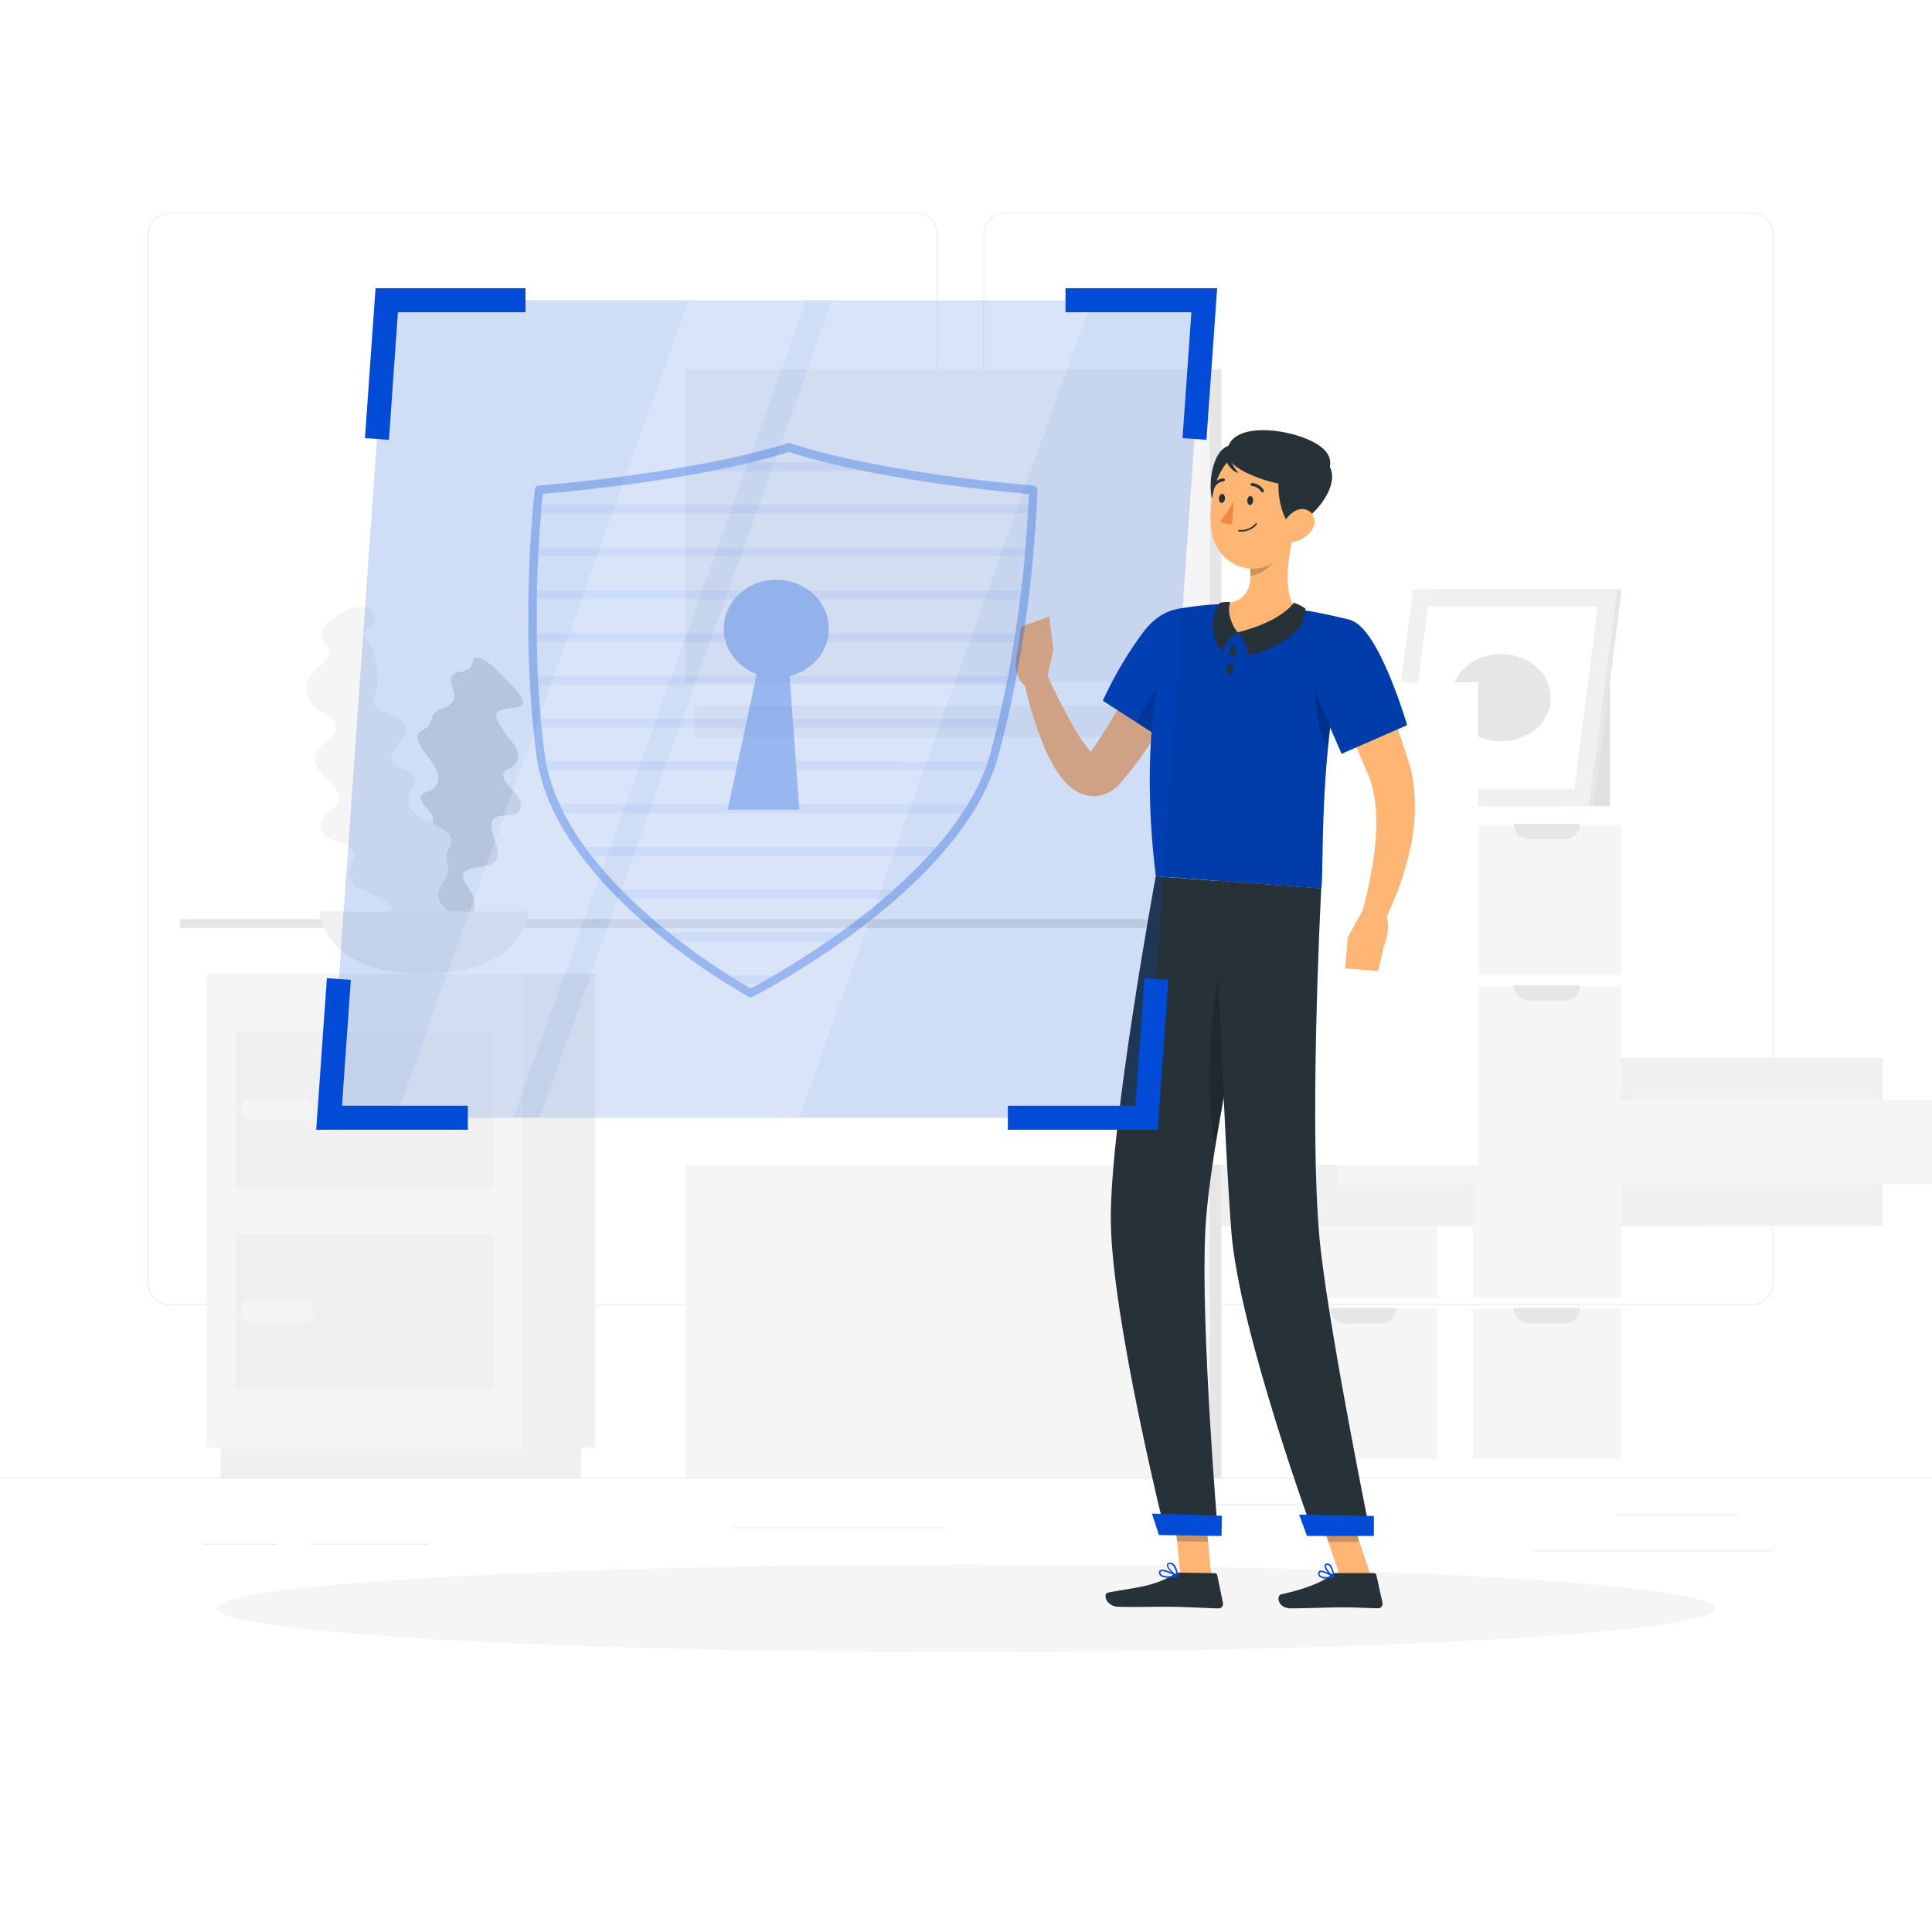 <svg class="animated" id="freepik_stories-security-on" xmlns="http://www.w3.org/2000/svg" viewBox="0 0 500 500" version="1.1"><style>@keyframes wind{0%{transform:rotate(0deg)}25%{transform:rotate(1deg)}75%{transform:rotate(-1deg)}}@keyframes floating{0%,to{opacity:1;transform:translateY(0)}50%{transform:translateY(-10px)}}svg#freepik_stories-security-on:not(.animated) .animable{opacity:0}</style><g id="freepik--background-complete--inject-106" class="animable" style="transform-origin:250px 228.23px"><path style="fill:#ebebeb;transform-origin:250px 382.525px" id="el5iy3d0rlnz9" class="animable" d="M0 382.4h500v.25H0z"/><path d="M237 337.8H43.91a5.71 5.71 0 0 1-5.7-5.71V60.66a5.71 5.71 0 0 1 5.7-5.66H237a5.71 5.71 0 0 1 5.71 5.71v271.38a5.71 5.71 0 0 1-5.71 5.71ZM43.91 55.2a5.46 5.46 0 0 0-5.45 5.46v271.43a5.46 5.46 0 0 0 5.45 5.46H237a5.47 5.47 0 0 0 5.46-5.46V60.66A5.47 5.47 0 0 0 237 55.2Z" style="fill:#ebebeb;transform-origin:140.46px 196.4px" id="elyy9fo93n88j" class="animable"/><path d="M453.31 337.8h-193.1a5.72 5.72 0 0 1-5.71-5.71V60.66a5.72 5.72 0 0 1 5.71-5.66h193.1a5.71 5.71 0 0 1 5.69 5.66v271.43a5.71 5.71 0 0 1-5.69 5.71ZM260.21 55.2a5.47 5.47 0 0 0-5.46 5.46v271.43a5.47 5.47 0 0 0 5.46 5.46h193.1a5.47 5.47 0 0 0 5.46-5.46V60.66a5.47 5.47 0 0 0-5.46-5.46Z" style="fill:#ebebeb;transform-origin:356.75px 196.4px" id="elogpwv1o26z8" class="animable"/><path style="fill:#ebebeb;transform-origin:434.115px 392.045px" id="elj2zkr6atvdp" class="animable" d="M418.33 391.92h31.57v.25h-31.57z"/><path style="fill:#ebebeb;transform-origin:318.635px 389.335px" id="elugfdguxhm2p" class="animable" d="M301.93 389.21h33.41v.25h-33.41z"/><path style="fill:#ebebeb;transform-origin:427.805px 401.335px" id="el8lz9ze3wwq7" class="animable" d="M396.59 401.21h62.43v.25h-62.43z"/><path style="fill:#ebebeb;transform-origin:62.075px 399.655px" id="elzb34lvpu9me" class="animable" d="M52.46 399.53h19.23v.25H52.46z"/><path style="fill:#ebebeb;transform-origin:95.745px 399.655px" id="elhey6z8i46fl" class="animable" d="M80.6 399.53h30.29v.25H80.6z"/><path style="fill:#ebebeb;transform-origin:216.86px 395.435px" id="el1xgv1ylje1d" class="animable" d="M189.58 395.31h54.56v.25h-54.56z"/><path style="fill:#f0f0f0;transform-origin:352.86px 295.52px;transform:rotate(90deg)" class="animable" d="M265.98 273.74h173.76v43.56H265.98z" id="eltm3j2os8jzm"/><path style="fill:#f5f5f5;transform-origin:352.86px 232.88px;transform:rotate(90deg)" class="animable" d="M333.7 213.49h38.32v38.78H333.7z" id="elc4hxy67aeo4"/><path d="M361.45 213.21h-17.17a4 4 0 0 0 4 4h9.22a4 4 0 0 0 3.95-4Z" style="fill:#e6e6e6;transform-origin:352.865px 215.21px" id="el4rc9kzelo3m" class="animable"/><path style="fill:#f5f5f5;transform-origin:352.86px 274.64px;transform:rotate(90deg)" class="animable" d="M333.7 255.25h38.32v38.78H333.7z" id="el3avy98rz5kv"/><path style="fill:#f5f5f5;transform-origin:352.86px 316.4px;transform:rotate(90deg)" class="animable" d="M333.7 297.01h38.32v38.78H333.7z" id="elynr1mgubfyg"/><path style="fill:#f5f5f5;transform-origin:352.86px 358.17px;transform:rotate(90deg)" class="animable" d="M333.7 338.78h38.32v38.78H333.7z" id="el02rump5lhv0g"/><path d="M361.45 255h-17.17a4 4 0 0 0 4 4h9.22a4 4 0 0 0 3.95-4Z" style="fill:#e6e6e6;transform-origin:352.865px 257px" id="elu3tg9ubsfgg" class="animable"/><path d="M361.45 296.73h-17.17a4 4 0 0 0 4 4h9.22a4 4 0 0 0 3.95-4Z" style="fill:#e6e6e6;transform-origin:352.865px 298.73px" id="elrfd4obyslxs" class="animable"/><path d="M361.45 338.49h-17.17a4 4 0 0 0 4 4h9.22a4 4 0 0 0 3.95-4Z" style="fill:#e6e6e6;transform-origin:352.865px 340.49px" id="ele36lgahzycw" class="animable"/><path style="fill:#f5f5f5;transform-origin:385.52px 295.52px;transform:rotate(90deg)" class="animable" d="M298.64 284.64H472.4v21.76H298.64z" id="el1jrduaiwxxx"/><path style="fill:#f0f0f0;transform-origin:400.36px 295.52px;transform:rotate(90deg)" class="animable" d="M313.48 273.74h173.76v43.56H313.48z" id="eljx8z7862vsc"/><path style="fill:#f5f5f5;transform-origin:400.35px 232.88px;transform:rotate(90deg)" class="animable" d="M381.19 213.49h38.32v38.78h-38.32z" id="el2icgzafz6n3"/><path d="M408.94 213.21h-17.17a4 4 0 0 0 4 4H405a4 4 0 0 0 3.94-4Z" style="fill:#e6e6e6;transform-origin:400.355px 215.21px" id="eltq1rds07pxf" class="animable"/><path style="fill:#f5f5f5;transform-origin:400.35px 274.64px;transform:rotate(90deg)" class="animable" d="M381.19 255.25h38.32v38.78h-38.32z" id="el1uscdxucen5"/><path style="fill:#f5f5f5;transform-origin:400.35px 316.4px;transform:rotate(90deg)" class="animable" d="M381.19 297.01h38.32v38.78h-38.32z" id="elaf39sowwio"/><path style="fill:#f5f5f5;transform-origin:400.35px 358.17px;transform:rotate(90deg)" class="animable" d="M381.19 338.78h38.32v38.78h-38.32z" id="elr5p71b559vi"/><path d="M408.94 255h-17.17a4 4 0 0 0 4 4H405a4 4 0 0 0 3.94-4Z" style="fill:#e6e6e6;transform-origin:400.355px 257px" id="eliwie4rs883" class="animable"/><path d="M408.94 296.73h-17.17a4 4 0 0 0 4 4H405a4 4 0 0 0 3.94-4Z" style="fill:#e6e6e6;transform-origin:400.355px 298.73px" id="eluyy49ss6r8" class="animable"/><path d="M408.94 338.49h-17.17a4 4 0 0 0 4 4H405a4 4 0 0 0 3.94-4Z" style="fill:#e6e6e6;transform-origin:400.355px 340.49px" id="el5u2qd3lv0hg" class="animable"/><path style="fill:#f5f5f5;transform-origin:433.01px 295.52px;transform:rotate(90deg)" class="animable" d="M346.13 284.64h173.76v21.76H346.13z" id="el429ldu8el0p"/><path style="fill:#e0e0e0;transform-origin:410.3px 191.29px" id="el89uezagjzum" class="animable" d="M403.94 173.94h12.72v34.7h-12.72z"/><path style="fill:#e6e6e6;transform-origin:391.87px 180.565px" id="elto9uptz2f6f" class="animable" d="M364 208.64h48.52l7.22-56.15h-48.52L364 208.64z"/><path style="fill:#f0f0f0;transform-origin:388.485px 180.565px" id="elq1s18odf5w" class="animable" d="M358.46 208.64h52.82l7.23-56.15h-52.83l-7.22 56.15z"/><path style="fill:#fff;transform-origin:388.48px 180.565px" id="el4qhyhcpd81c" class="animable" d="m407.43 204.22 6.08-47.31h-43.97l-6.09 47.31h43.98z"/><ellipse cx="388.48" cy="180.56" rx="12.85" ry="11.3" style="fill:#e6e6e6;transform-origin:388.48px 180.56px;transform:rotate(-43.16deg)" class="animable" id="eljil9t7l01p"/><path style="fill:#e6e6e6;transform-origin:248.25px 239.005px;transform:rotate(180deg)" class="animable" d="M180.4 95.61h135.7V382.4H180.4z" id="eltkjccxc49re"/><path style="fill:#f5f5f5;transform-origin:245.24px 239.005px;transform:rotate(180deg)" class="animable" d="M177.39 95.61h135.7V382.4h-135.7z" id="eltwg56ngumc"/><path style="fill:#fff;transform-origin:245.235px 239.005px;transform:rotate(90deg)" class="animable" d="M107.92 176.57h274.63v124.87H107.92z" id="el8g7kpvx6o4s"/><path style="fill:#e6e6e6;transform-origin:183.935px 239px;transform:rotate(90deg)" class="animable" d="M46.62 237.86h274.63v2.28H46.62z" id="elhs6h34jvkaf"/><path style="fill:#f5f5f5;transform-origin:245.23px 186.68px;transform:rotate(180deg)" class="animable" d="M179.62 182.6h131.22v8.16H179.62z" id="el1qk4azjb5h8"/><path style="fill:#f0f0f0;transform-origin:144.565px 313.315px;transform:rotate(180deg)" class="animable" d="M135.11 252h18.91v122.63h-18.91z" id="elgpqddfxtki"/><path style="fill:#f0f0f0;transform-origin:103.755px 378.515px;transform:rotate(180deg)" class="animable" d="M57.12 374.63h93.27v7.77H57.12z" id="eletg05zw3kzi"/><path style="fill:#f5f5f5;transform-origin:94.3px 313.315px" id="el6v92nhecmhp" class="animable" d="M53.49 252h81.62v122.63H53.49z"/><path style="fill:#f0f0f0;transform-origin:94.295px 287.2px" id="el9czdzyh37a" class="animable" d="M60.92 267.09h66.75v40.22H60.92z"/><path style="fill:#f0f0f0;transform-origin:94.295px 339.43px" id="elc7smaf1zoum" class="animable" d="M60.92 319.32h66.75v40.22H60.92z"/><rect x="62.36" y="284.44" width="18.68" height="5.52" rx="2.26" style="fill:#f5f5f5;transform-origin:71.7px 287.2px;transform:rotate(90deg)" class="animable" id="elh8l67ue9cc5"/><rect x="62.36" y="336.67" width="18.68" height="5.52" rx="2.26" style="fill:#f5f5f5;transform-origin:71.7px 339.43px;transform:rotate(90deg)" class="animable" id="el7qlenfq6ird"/><path d="M134.73 182.73c-2.11 1.06-7.86-.08-5.95 3.81a33 33 0 0 0 3.93 5.7c2.14 2.64 1.74 5.51-.79 6.55a3.12 3.12 0 0 0-1.4 1c-1.16 1.67 1.59 3.91 2.94 5.58s1.89 3.31.9 4.56-3.4.86-5.22 1.28c-4.39 1 .12 7-.34 10.15-.32 2.12-2.05 2.72-4.39 3-1.91.24-4.46.41-4.57 2.37-.09 1.7 2.12 3.62 2.7 5.4a5.57 5.57 0 0 1-.43 4.7 5.13 5.13 0 0 1-3.44 2.25c-2.17.46-5.45 0-5.61 2.43-.07 1.09.69 2.06.16 3.07a3.49 3.49 0 0 1-2.54 1.5 18.64 18.64 0 0 1-6.26-.11c-2.55-.47-6.31-2.72-4.93-4.88a2.94 2.94 0 0 1 2-1.13c.61-.13 2.39.06 2.62-.35s-.38-2-.41-2.58a12.24 12.24 0 0 1 .74-4.68 14.33 14.33 0 0 1 3.29-5.21c.61-.61 1.57-1.06 1.69-1.95a4.3 4.3 0 0 0-1-2.74c-1-1.38-2.49-2.69-3-4.16-.86-2.3 1.22-3 3.14-3.56 1.75-.47 4-1.08 3.45-3.2-.43-1.53-2.35-2.78-2.93-4.27-.78-2 1.11-2.07 2.46-2.79 1.76-.93 2.2-2.58 1.57-4.68-1-3.45-7.39-8.33-4.15-10.58.83-.57 1.59-.76 2.09-1.62s.6-2.06 1.29-2.89c1.09-1.32 3.35-1.54 4.53-2.77 2.42-2.51-2.81-7 2-8a5.67 5.67 0 0 0 2.79-1.15c.44-.41.79-2.38 1.28-2.52 2.19-.61 6.14 3.64 7.38 4.95 1.36 1.55 6.95 6.25 4.41 7.52Z" style="fill:#e0e0e0;transform-origin:117.289px 208.247px" id="eli1cuqstg6d" class="animable"/><path d="M97.18 241.32c1.3-2.41 7-4.81 3.21-7.6a31.62 31.62 0 0 0-6.52-3.4c-3.3-1.38-4.47-4.56-2.8-7.19a4 4 0 0 0 .71-1.87c.14-2.43-3.49-3-5.57-3.88s-3.45-2.22-3.23-4.12c.23-2.09 2.53-3 3.91-4.55 3.34-3.75-3.88-7.14-5.13-10.61-.85-2.37.35-4 2.26-5.81 1.55-1.44 3.71-3.2 2.75-5.27-.82-1.8-3.8-2.39-5.26-3.86a7.06 7.06 0 0 1-2.14-5.07 6.53 6.53 0 0 1 1.83-4.44c1.67-1.82 4.82-3.37 3.65-6-.53-1.16-1.72-1.68-1.79-3a4.45 4.45 0 0 1 1.45-3.12 18.72 18.72 0 0 1 5.58-3.77c2.5-1.1 7-1.14 7 1.93a3.76 3.76 0 0 1-1.14 2.39c-.47.51-2.14 1.41-2.12 2s1.41 1.81 1.74 2.39a15.78 15.78 0 0 1 1.85 5.25 19.7 19.7 0 0 1-.11 7.38c-.21 1-.82 2.06-.45 3.05a4.68 4.68 0 0 0 2.4 2.15c1.59.8 3.63 1.2 4.9 2.37 2 1.83.55 3.87-.87 5.6-1.29 1.57-3 3.62-1.33 5.42 1.2 1.3 3.56 1.38 4.87 2.55 1.75 1.57.13 2.82-.68 4.39-1 2-.56 4 1.12 5.76 2.78 2.89 11 4 9.32 8.26-.42 1.1-1 1.77-1 2.95s.57 2.49.41 3.77c-.26 2-2.13 3.66-2.52 5.65-.79 4.07 6.21 5.39 2.57 9.44a6.92 6.92 0 0 0-1.84 2.92c-.17.68.57 2.92.21 3.37-1.6 2-7.36.09-9.15-.49-2.2-.73-9.64-2.07-8.09-4.94Z" style="fill:#f5f5f5;transform-origin:98.238px 202.359px" id="elcmhebfepuwd" class="animable"/><path d="M82.62 235.89S83.31 252 109.68 252s27.07-16.11 27.07-16.11Z" style="fill:#f0f0f0;transform-origin:109.685px 243.945px" id="elqyeaxqjqn5" class="animable"/></g><g id="freepik--Shadow--inject-106" class="animable" style="transform-origin:250px 416.24px"><ellipse id="freepik--path--inject-106" cx="250" cy="416.24" rx="193.89" ry="11.32" style="fill:#f5f5f5;transform-origin:250px 416.24px" class="animable"/></g><g id="freepik--Character--inject-106" class="animable animator-active" style="transform-origin:314.53px 263.794px;animation:1.5s Infinite linear wind;animation-delay:0s"><path style="fill:#ffb573;transform-origin:308.605px 398.64px" id="el4uw3sqetaig" class="animable" d="m313.54 408.01-8.02-.12-1.85-18.62 8.03.12 1.84 18.62z"/><path style="fill:#ffb573;transform-origin:347.695px 398.745px" id="elytw44s8as7h" class="animable" d="M354.83 408.04h-8.02l-6.25-18.59h8.02l6.25 18.59z"/><path d="M345.74 407.11h9.78a.71.71 0 0 1 .69.55l1.58 7.14a1.16 1.16 0 0 1-1.17 1.42c-3.15-.05-5.45-.24-9.41-.24-2.44 0-9.8.26-13.17.26s-3.81-3.33-2.43-3.64c6.18-1.35 10.84-3.21 12.82-5a2 2 0 0 1 1.31-.49Z" style="fill:#263238;transform-origin:344.348px 411.675px" id="el2eg0pn9fk8i" class="animable"/><path d="m305.59 407 8.76.14a.7.7 0 0 1 .68.55l1.47 7.16a1.16 1.16 0 0 1-1.17 1.41c-3.17-.1-7.73-.36-11.71-.42-4.64-.07-8.66.12-14.11 0-3.29-.05-4.15-3.39-2.77-3.67 6.3-1.28 11.43-1.35 16.91-4.61a3.74 3.74 0 0 1 1.94-.56Z" style="fill:#263238;transform-origin:301.318px 411.63px" id="elux1j0hri0q" class="animable"/><path d="M310.52 168.83a180.15 180.15 0 0 1-8.47 16.48c-1.55 2.67-3.17 5.32-4.93 7.92a87.35 87.35 0 0 1-5.68 7.69l-.79.94-.4.47c-.14.16-.23.28-.51.57a9.67 9.67 0 0 1-4.26 2.78 8 8 0 0 1-3.15.33 8.4 8.4 0 0 1-2.71-.7 11.54 11.54 0 0 1-3.33-2.29 21.32 21.32 0 0 1-3.5-4.6 46.9 46.9 0 0 1-2.27-4.46A88.79 88.79 0 0 1 265 176l5.76-1.79c1.23 2.62 2.5 5.33 3.83 7.91s2.69 5.16 4.16 7.53A37.71 37.71 0 0 0 281 193a13.29 13.29 0 0 0 2.2 2.36c.3.23.53.28.41.18a1.51 1.51 0 0 0-.54-.17 2.47 2.47 0 0 0-.93.07c-.6.19-.69.33-.62.2l1.11-1.53a141.54 141.54 0 0 0 8.86-14.69c2.75-5.11 5.43-10.45 7.94-15.62Z" style="fill:#ffb573;transform-origin:287.76px 184.923px" id="elz471nw9nni" class="animable"/><path d="M313.86 163.8c2.16 7.36-13.07 27.43-13.07 27.43l-15.37-9.88a97.81 97.81 0 0 1 10.65-18c6.29-8.07 15.41-7.63 17.79.45Z" style="fill:#014bd6;transform-origin:299.745px 174.372px" id="ele9wzcqf997n" class="animable"/><path d="M313.86 163.8c2.16 7.36-13.07 27.43-13.07 27.43l-15.37-9.88a97.81 97.81 0 0 1 10.65-18c6.29-8.07 15.41-7.63 17.79.45Z" style="opacity:.2;transform-origin:299.745px 174.372px" class="animable" id="el3yvgjjipgso"/><path d="M304.49 172.44c-3.16 1.35-7.81 9-10.23 14.6l6.52 4.19a122.8 122.8 0 0 0 9.8-15.36c-2.06-2.26-4.42-4.14-6.09-3.43Z" style="opacity:.2;transform-origin:302.42px 181.759px" class="animable" id="elo4q8eqty5gn"/><path d="m270.62 177.09 2-9.05-9.13-.07s-2.44 6.8 2.47 10Z" style="fill:#ffb573;transform-origin:267.752px 172.97px" id="el8jz432jrwxb" class="animable"/><path style="fill:#ffb573;transform-origin:268.025px 163.8px" id="elhfu7bas4eb" class="animable" d="m271.55 159.56-7.32 2.63-.77 5.78 9.13.07-1.04-8.48z"/><path style="opacity:.2;transform-origin:308.165px 394.135px" class="animable" d="m303.68 389.27.95 9.6 8.02.13-.94-9.6-8.03-.13z" id="elbx87twrtayv"/><path style="opacity:.2;transform-origin:346.185px 394.25px" class="animable" d="M348.58 389.46h-8.02l3.22 9.58h8.03l-3.23-9.58z" id="eln03fyjwm4o"/><path d="M349.64 160.54c-8.65 30.49-6.9 62.85-7.68 69.4-6.28-.45-29.93-2.22-42.82-3.18-5.62-45.69 5.62-69.16 5.62-69.16s2.76-.53 6.5-.92c1.17-.12 2.44-.22 3.76-.29.73 0 1.47-.07 2.22-.08a160.25 160.25 0 0 1 18.2 1.35c1.14.14 2.3.32 3.43.5s2.06.37 3 .56c4.4.87 7.77 1.82 7.77 1.82Z" style="fill:#014bd6;transform-origin:323.603px 193.125px" id="el6x8g9o0m4qo" class="animable"/><path d="M349.64 160.54c-8.65 30.49-6.9 62.85-7.68 69.4-6.28-.45-29.93-2.22-42.82-3.18-5.62-45.69 5.62-69.16 5.62-69.16s2.76-.53 6.5-.92c1.17-.12 2.44-.22 3.76-.29.73 0 1.47-.07 2.22-.08a160.25 160.25 0 0 1 18.2 1.35c1.14.14 2.3.32 3.43.5s2.06.37 3 .56c4.4.87 7.77 1.82 7.77 1.82Z" style="opacity:.2;transform-origin:323.603px 193.125px" class="animable" id="ellusfhaqc2aq"/><path d="M340.5 173.62c-.77 2.95.11 16.41 3.19 19.73.42-4.31 1-8.81 1.72-13.41Z" style="opacity:.2;transform-origin:342.824px 183.485px" class="animable" id="elc6o4m47ize7"/><path d="M335.16 137c-1.58 5.77-3.53 16.42.28 20.63-3.42 2.93-7.85 6.27-14.82 6s-5.41-5-3.38-7.35c6.64-1.08 6.84-5.94 6-10.57Z" style="fill:#ffb573;transform-origin:325.48px 150.323px" id="el75tp2ht2he6" class="animable"/><path d="M334.8 156s-2.88 4.75-14.46 7.64c1.92 1.78 2.85 6 2.85 6s15.11-3.64 14.65-12.14a10.16 10.16 0 0 0-3.04-1.5Z" style="fill:#263238;transform-origin:329.095px 162.82px" id="elz68gm5kva6" class="animable"/><path d="M316.22 168.55s1.52-3.66 4.12-4.91c-1.21-1.25-3-5-1.94-7.81a9.42 9.42 0 0 0-2.68.17s-4.58 5.77.5 12.55Z" style="fill:#263238;transform-origin:317.082px 162.175px" id="eldgkou1wmszm" class="animable"/><path d="M319.84 168.66c-.13.78-.59 1.36-1 1.28s-.66-.77-.52-1.55.6-1.37 1-1.29.68.77.52 1.56Z" style="fill:#263238;transform-origin:319.083px 168.52px" id="elfatg3qam3z6" class="animable"/><path d="M319.16 173.16c-.07.8-.47 1.41-.9 1.37s-.72-.71-.65-1.5.47-1.41.9-1.37.72.71.65 1.5Z" style="fill:#263238;transform-origin:318.385px 173.095px" id="elukkrizby1ks" class="animable"/><path d="m330.32 140.59-7 5.15a17.42 17.42 0 0 1 .32 3.27c2.53-.18 6.16-2.66 6.62-5.25a9.18 9.18 0 0 0 .06-3.17Z" style="opacity:.2;transform-origin:326.875px 144.8px" class="animable" id="el1j9xjpw292s"/><path d="M319.1 115.21c-6.24-.14-7.5 14.94-3.45 17.57s15.13-17.32 3.45-17.57Z" style="fill:#263238;transform-origin:318.807px 124.114px" id="elxs9nojo6fcr" class="animable"/><path d="M336.51 128.27c-1.07 7.89-1.3 12.57-5.61 16.34-6.48 5.67-16 1.31-17.3-6.74-1.17-7.25.78-18.94 8.78-21.52a10.86 10.86 0 0 1 14.13 11.92Z" style="fill:#ffb573;transform-origin:324.958px 131.494px" id="elllkanxb6ris" class="animable"/><path d="M335.38 136c-4 2.11-8.62-19.73 2-18.59 13.34 1.42 6.03 14.38-2 18.59Z" style="fill:#263238;transform-origin:337.803px 126.755px" id="elbgxm8of9kn" class="animable"/><path d="M317.57 117.36c0 4.89 15.87 9.75 21.31 8.08s6.81-6 3.89-9c-4.94-5.17-25.2-8.66-25.2.92Z" style="fill:#263238;transform-origin:330.92px 118.552px" id="elthxg9st70vo" class="animable"/><path d="M318.21 118a9.35 9.35 0 0 0 2.29 4.32c-1.42-.08-2.83-2.09-3.28-3.26s.99-1.06.99-1.06Z" style="fill:#263238;transform-origin:318.816px 120.159px" id="elq7wh69h1xuf" class="animable"/><path d="M339.44 137.28a7.55 7.55 0 0 1-4.95 3c-2.63.38-3.6-2.06-2.58-4.36.92-2.07 3.39-4.76 5.89-4.08s3.08 3.45 1.64 5.44Z" style="fill:#ffb573;transform-origin:335.863px 136.026px" id="elo3plpijchxd" class="animable"/><path d="m301.65 397 13.59.21s-4.54-53.69-3.31-78.67c.37-7.6 1.9-18.23 3.9-29.62 2.54-14.36 3.76-20.08 7-38.22 2.34-12.94 4.42-21.81 4.42-21.81l-28.15-2.1s-11.9 64.68-11.62 89.21c.28 25.43 14.17 81 14.17 81Z" style="fill:#263238;transform-origin:307.363px 312px" id="eldhu3me8e8o" class="animable"/><path d="M317.38 246c-5.06 12.6-5.16 42.12-2.83 50.43.4-2.46.83-5 1.28-7.54 2.54-14.36 3.76-20.08 7-38.22.06-.36.13-.71.19-1.06a19.5 19.5 0 0 0-5.64-3.61Z" style="opacity:.2;transform-origin:318.051px 271.215px" class="animable" id="elo59ybjatl8"/><path d="M314.33 227.89s2.48 67.69 4.37 91.13c2.06 25.68 21.3 78.16 21.3 78.16h14.7s-9.81-48-12.82-73c-3.43-28.4.06-94.26.06-94.26Z" style="fill:#263238;transform-origin:334.515px 312.535px" id="el7mgaiz1342g" class="animable"/><path style="fill:#014bd6;transform-origin:345.885px 394.745px" id="ela0cqid867x7" class="animable" d="M338.25 397.5h17.31v-5.17l-19.35-.34 2.04 5.51z"/><path style="fill:#014bd6;transform-origin:307.16px 394.615px" id="el0u839s3itb2h" class="animable" d="m299.94 397.26 16.19.25.08-5.23-18.1-.56 1.83 5.54z"/><path d="M324.32 129.59c-.05.65-.43 1.15-.85 1.11s-.73-.58-.68-1.22.43-1.14.85-1.11.73.63.68 1.22Z" style="fill:#263238;transform-origin:323.555px 129.535px" id="elwv78nhq7ku" class="animable"/><path d="M317 129.05c0 .65-.43 1.14-.85 1.11s-.72-.58-.68-1.22.43-1.15.86-1.12.74.58.67 1.23Z" style="fill:#263238;transform-origin:316.238px 128.99px" id="el1c5lyxhxo85" class="animable"/><path d="M319.32 129.54a23.31 23.31 0 0 1-3.5 5.3 3.72 3.72 0 0 0 3 .8Z" style="fill:#ed893e;transform-origin:317.57px 132.617px" id="elprhi78h5rb9" class="animable"/><path d="M321.46 137.57a5.28 5.28 0 0 0 3.8-1.84.19.19 0 0 0 0-.27.2.2 0 0 0-.27 0 5.12 5.12 0 0 1-4.32 1.69.19.19 0 0 0-.2.17.19.19 0 0 0 .17.21 6 6 0 0 0 .82.04Z" style="fill:#263238;transform-origin:322.893px 136.489px" id="elfy1s2egsh4" class="animable"/><path d="M326.75 127.4a.32.32 0 0 0 .18-.06.37.37 0 0 0 .11-.52 3.77 3.77 0 0 0-3-1.8.38.38 0 1 0 0 .76 3 3 0 0 1 2.33 1.45.38.38 0 0 0 .38.17Z" style="fill:#263238;transform-origin:325.382px 126.212px" id="el4iu1st25yue" class="animable"/><path d="M314.06 126.31a.4.4 0 0 0 .31-.19 3 3 0 0 1 2.27-1.56.37.37 0 0 0 .35-.4.37.37 0 0 0-.39-.36 3.82 3.82 0 0 0-2.89 1.93.38.38 0 0 0 .14.52.42.42 0 0 0 .21.06Z" style="fill:#263238;transform-origin:315.325px 125.055px" id="eluz43i4tbuu" class="animable"/><path d="M343.08 408.52a9.67 9.67 0 0 0 2.1-.29.2.2 0 0 0 .15-.16.21.21 0 0 0-.09-.19c-.29-.18-2.88-1.77-3.77-1.32a.62.62 0 0 0-.33.54 1.17 1.17 0 0 0 .4 1 2.44 2.44 0 0 0 1.54.42Zm1.55-.56c-1.36.27-2.41.22-2.85-.15a.76.76 0 0 1-.26-.68.25.25 0 0 1 .12-.23c.46-.24 1.94.45 2.99 1.1Z" style="fill:#014bd6;transform-origin:343.233px 407.503px" id="el56pghfpxeyt" class="animable"/><path d="M345.14 408.23a.19.19 0 0 0 .1 0 .2.2 0 0 0 .09-.17c0-.1-.2-2.42-1.13-3.18a1 1 0 0 0-.81-.24.61.61 0 0 0-.61.49c-.17.9 1.44 2.66 2.27 3.11Zm-1.62-3.23a.62.62 0 0 1 .43.17 4.49 4.49 0 0 1 .95 2.51c-.82-.63-1.85-2-1.75-2.48 0-.05 0-.17.28-.2h.09Z" style="fill:#014bd6;transform-origin:344.049px 406.435px" id="elw1qta6l3td" class="animable"/><path d="M304.78 408.06a.2.2 0 0 0 .13-.16.19.19 0 0 0-.1-.19c-.36-.2-3.56-1.88-4.54-1.36a.62.62 0 0 0-.32.51 1.06 1.06 0 0 0 .34.93c.86.79 3.17.51 4.47.27Zm-4.26-1.4c.6-.2 2.34.49 3.61 1.12-1.78.27-3.1.17-3.59-.27a.72.72 0 0 1-.22-.62.22.22 0 0 1 .13-.2Z" style="fill:#014bd6;transform-origin:302.426px 407.281px" id="elth4qwjwpk1b" class="animable"/><path d="M304.78 408.06h.05a.17.17 0 0 0 .08-.17c0-.09-.19-2.26-1.2-3.11a1.35 1.35 0 0 0-1-.34c-.53 0-.68.3-.72.52-.16.9 1.73 2.67 2.69 3.12a.23.23 0 0 0 .1-.02Zm-2.28-3.24h.2a1 1 0 0 1 .77.26 4.45 4.45 0 0 1 1 2.49c-1-.61-2.26-2-2.17-2.54.03-.03.04-.16.2-.21Zm.18-.22Z" style="fill:#014bd6;transform-origin:303.446px 406.258px" id="elm4lscv29mn8" class="animable"/><path d="M351.7 165.54c2.8 5.62 5.31 11.24 7.62 17 1.17 2.88 2.25 5.81 3.31 8.76.52 1.49 1 3 1.5 4.48l.36 1.13.39 1.3c.28.89.44 1.78.65 2.66a49.08 49.08 0 0 1-.92 20.23 76.58 76.58 0 0 1-2.81 9.24c-.57 1.5-1.18 3-1.83 4.43s-1.31 2.87-2.12 4.37l-5.53-2.4c.77-2.73 1.55-5.68 2.1-8.55s1.06-5.77 1.38-8.63a59 59 0 0 0 .34-8.46 33.24 33.24 0 0 0-1.1-7.83c-.19-.59-.34-1.21-.57-1.77-.12-.29-.19-.53-.34-.88l-.42-1c-.56-1.37-1.17-2.74-1.75-4.11-1.17-2.76-2.44-5.49-3.66-8.24l-7.55-16.43Z" style="fill:#ffb573;transform-origin:353.463px 202.34px" id="el2qobif3cdqh" class="animable"/><path d="M349.64 160.54c7.32 2.3 14.52 27.13 14.52 27.13l-16.94 7.41s-5.48-12-8.64-21.4c-3.43-10.25 2.18-15.92 11.06-13.14Z" style="fill:#014bd6;transform-origin:350.86px 177.458px" id="eltmo8gimugh" class="animable"/><path d="M349.64 160.54c7.32 2.3 14.52 27.13 14.52 27.13l-16.94 7.41s-5.48-12-8.64-21.4c-3.43-10.25 2.18-15.92 11.06-13.14Z" style="opacity:.2;transform-origin:350.86px 177.458px" class="animable" id="el6u6m8qakyax"/><path d="m352.77 235.39-3.95 7.13 9.31 2.42s2.81-6.91-.51-9.11Z" style="fill:#ffb573;transform-origin:354.03px 240.165px" id="elahr1i1nm3o" class="animable"/><path style="fill:#ffb573;transform-origin:353.13px 246.92px" id="el6dvrw6w485v" class="animable" d="m348.13 250.61 8.55.71 1.45-6.38-9.31-2.42-.69 8.09z"/></g><g id="freepik--Shield--inject-106" class="animable" style="transform-origin:198.415px 183.485px;animation:1.5s Infinite linear floating;animation-delay:0s"><path style="fill:#014bd6;opacity:.19;transform-origin:198.42px 183.485px" class="animable" d="M296.75 289.27H85.17L100.09 77.7h211.58l-14.92 211.57z" id="elfrr9xc80oto"/><path style="fill:#fff;opacity:.2;transform-origin:155.53px 183.485px" class="animable" d="M132.84 289.27h-30.43L178.22 77.7h30.43l-75.81 211.57z" id="ell9y05sbrrme"/><path style="fill:#fff;opacity:.2;transform-origin:211.095px 183.485px" class="animable" d="M206.75 289.27h-67.12L215.44 77.7h67.12l-75.81 211.57z" id="el0fzvczj7cnh"/><path style="fill:#014bd6;transform-origin:115.225px 94.21px" id="el8522b0bbpof" class="animable" d="m100.65 113.83-6.2-.44 2.74-38.8H136v6.22h-33.02l-2.33 33.02z"/><path style="fill:#014bd6;transform-origin:101.455px 272.765px" id="el44m1nts06sk" class="animable" d="M121.08 292.38H81.83l2.77-39.23 6.2.44-2.3 32.57h32.58v6.22z"/><path style="fill:#014bd6;transform-origin:295.375px 94.21px" id="elf7sr6ttpdt7" class="animable" d="m312.23 113.83-6.19-.44 2.29-32.58h-32.58v-6.22H315l-2.77 39.24z"/><path style="fill:#014bd6;transform-origin:281.605px 272.765px" id="elosubn6i211n" class="animable" d="M299.64 292.38h-38.81v-6.22h33.02l2.33-33.01 6.2.44-2.74 38.79z"/><g style="opacity:.3;transform-origin:202.6px 186.365px" class="animable" id="elqwujgxssywc"><path d="M194.25 258.07a1.25 1.25 0 0 1-.53-.13c-.06 0-1.53-.84-4-2.36-1-.63-2.26-1.4-3.63-2.27a184.63 184.63 0 0 1-12.47-8.86c-1-.74-1.9-1.5-2.87-2.28-3.62-3-7-5.94-9.94-8.86-.76-.76-1.51-1.52-2.26-2.3a100.83 100.83 0 0 1-7.68-8.89c-.58-.75-1.14-1.52-1.69-2.3a68.79 68.79 0 0 1-5.43-8.93c-.38-.75-.76-1.54-1.11-2.33a48.37 48.37 0 0 1-3.06-9c-.18-.71-.34-1.48-.48-2.34-.11-.56-.2-1.15-.27-1.73-.31-2.29-.57-4.62-.82-7.14-.08-.75-.15-1.51-.22-2.26-.26-3-.48-5.93-.64-8.85V177c0-.66-.08-1.32-.11-2-.14-2.88-.24-5.85-.3-8.83v-11.1c0-.76 0-1.52.05-2.27.07-3.26.18-6.23.31-8.83v-.17c0-.72.06-1.42.1-2.11.18-3.22.39-6.27.61-8.83.07-.87.13-1.61.2-2.27.23-2.52.4-3.93.4-3.93a1.09 1.09 0 0 1 1-1c.18 0 18.63-1.43 38.28-4.89 4-.7 7.86-1.46 11.52-2.25 5.39-1.18 10.32-2.46 14.67-3.81a1.1 1.1 0 0 1 .67 0c4.15 1.36 8.9 2.64 14.12 3.81 3.55.8 7.31 1.55 11.2 2.25 19.16 3.46 37.41 4.88 37.59 4.89a1.09 1.09 0 0 1 1 1.12s0 1.4-.15 3.93c0 .67-.07 1.43-.12 2.27-.15 2.57-.37 5.62-.64 8.83-.06.64-.12 1.28-.18 1.95v.33c-.23 2.61-.55 5.58-.93 8.82-.09.77-.18 1.52-.28 2.28-.34 2.72-.75 5.69-1.23 8.82l-.34 2.26c-.48 3-1 6-1.54 8.84-.12.64-.25 1.29-.38 1.94l-.07.34c-.57 2.9-1.2 5.88-1.88 8.83l-.54 2.28c-.61 2.52-1.2 4.85-1.82 7.13-.17.59-.34 1.17-.52 1.75-.27.85-.53 1.61-.81 2.33a56.71 56.71 0 0 1-4.32 9c-.45.77-.93 1.55-1.43 2.31a84.25 84.25 0 0 1-6.67 8.91c-.66.77-1.32 1.54-2 2.29a124.33 124.33 0 0 1-8.9 8.88q-1.29 1.16-2.58 2.28c-3.39 2.92-7.14 5.89-11.17 8.85-1.08.78-2.14 1.54-3.19 2.28-4.36 3.05-9 6-13.7 8.85-1.5.87-2.83 1.64-4 2.27-2.68 1.51-4.26 2.32-4.32 2.35a1.11 1.11 0 0 1-.5.09ZM140.48 127.8c-.07.66-.17 1.66-.29 3-.07.66-.13 1.39-.19 2.19-.22 2.6-.43 5.63-.61 8.84 0 .68-.07 1.37-.11 2.09v.17c-.14 2.58-.24 5.53-.31 8.77 0 .74 0 1.49-.05 2.25v11.04c.06 2.95.16 5.9.3 8.75 0 .66.06 1.31.1 2v.3c.16 2.89.37 5.84.63 8.76.07.75.14 1.5.22 2.25.24 2.49.51 4.81.81 7.07.07.55.15 1.1.25 1.64.14.82.29 1.53.46 2.21a46.49 46.49 0 0 0 2.93 8.6c.34.75.69 1.5 1.06 2.22a67.23 67.23 0 0 0 5.26 8.66c.54.75 1.08 1.5 1.65 2.23a101.37 101.37 0 0 0 7.51 8.71c.74.76 1.48 1.51 2.23 2.25 2.92 2.87 6.21 5.8 9.78 8.72 1 .77 1.9 1.52 2.84 2.26 3.87 3 8 5.95 12.3 8.74 1.35.86 2.56 1.62 3.59 2.24 1.59 1 2.77 1.66 3.4 2 .67-.35 2-1 3.72-2 1.13-.63 2.44-1.39 3.92-2.26a220.2 220.2 0 0 0 13.55-8.75c1-.73 2.09-1.48 3.16-2.26 4-2.92 7.69-5.85 11-8.73.85-.74 1.7-1.49 2.54-2.26a122.33 122.33 0 0 0 8.76-8.72c.67-.74 1.32-1.48 2-2.23a81 81 0 0 0 6.5-8.68c.49-.74 1-1.49 1.38-2.23A54.7 54.7 0 0 0 255 199c.27-.69.52-1.41.77-2.22.18-.55.34-1.11.49-1.66.62-2.26 1.21-4.57 1.81-7.07.19-.75.36-1.5.54-2.25.67-2.93 1.3-5.88 1.86-8.76l.07-.35c.13-.64.25-1.28.37-1.92.54-2.84 1.06-5.79 1.53-8.77l.35-2.25c.47-3.11.88-6.06 1.22-8.77.1-.75.18-1.49.27-2.23.38-3.24.7-6.19.93-8.79v-.33c.06-.66.12-1.31.17-1.94.27-3.18.49-6.21.63-8.76.05-.84.09-1.59.13-2.26.05-1.22.09-2.18.11-2.83-4.16-.36-20.12-1.83-36.76-4.83-3.92-.71-7.71-1.47-11.29-2.27-5.15-1.16-9.85-2.42-14-3.76-4.33 1.34-9.21 2.6-14.53 3.76-3.68.8-7.58 1.56-11.6 2.27-17.27 2.99-33.62 4.46-37.59 4.79Z" style="fill:#014bd6;transform-origin:202.6px 186.365px" id="elsgy7jwqrw2q" class="animable"/><ellipse cx="200.9" cy="162.71" rx="13.59" ry="12.67" style="fill:#014bd6;transform-origin:200.9px 162.71px;transform:rotate(-43.99deg)" class="animable" id="el46vvfo73ase"/><path style="fill:#014bd6;transform-origin:197.595px 188.42px" id="elzlexihokgrg" class="animable" d="M203.78 167.29h-6.41l-9.06 42.26h18.57l-3.1-42.26z"/><g style="opacity:.2;transform-origin:202.52px 187.125px" class="animable" id="elhk7efnltkjg"><path d="M229.67 121.88h-51.79c3.84-.68 7.73-1.43 11.56-2.27h29c3.71.84 7.49 1.59 11.23 2.27Z" style="fill:#014bd6;transform-origin:203.775px 120.745px" id="elmbff7v9pwgj" class="animable"/><path d="M267.1 132.94H138.9c.06-.84.12-1.59.19-2.27h128.13c-.03.68-.07 1.43-.12 2.27Z" style="fill:#014bd6;transform-origin:203.06px 131.805px" id="elsnzmpynhaqk" class="animable"/><path d="M266.46 141.73c-.06.74-.13 1.5-.2 2.28H138.18c0-.78.07-1.54.11-2.28Z" style="fill:#014bd6;transform-origin:202.32px 142.87px" id="elhv41ador7r" class="animable"/><path d="M265.33 152.8c-.09.75-.18 1.51-.28 2.27H137.82c0-.76 0-1.52.05-2.27Z" style="fill:#014bd6;transform-origin:201.575px 153.935px" id="elnsth25absp" class="animable"/><path d="M263.83 163.87c-.12.75-.23 1.5-.35 2.26H137.83v-2.26Z" style="fill:#014bd6;transform-origin:200.83px 165px" id="elq2ns5jf4o" class="animable"/><path d="m262 174.93-.45 2.27h-123.3c0-.76-.09-1.52-.12-2.27Z" style="fill:#014bd6;transform-origin:200.065px 176.065px" id="el7lmlssdrrcc" class="animable"/><path d="m259.63 186-.54 2.26h-120c-.08-.75-.15-1.51-.22-2.26Z" style="fill:#014bd6;transform-origin:199.25px 187.13px" id="elp8n6u5ymk8" class="animable"/><path d="M256.77 197.06c-.24.76-.5 1.52-.79 2.27H140.65c-.19-.75-.34-1.51-.47-2.27Z" style="fill:#014bd6;transform-origin:198.475px 198.195px" id="eljzfk81ntj1" class="animable"/><path d="M251.74 208.12c-.44.76-.92 1.53-1.4 2.27H144.73c-.38-.74-.74-1.51-1.08-2.27Z" style="fill:#014bd6;transform-origin:197.695px 209.255px" id="elzs26chm7j4l" class="animable"/><path d="M243.75 219.19c-.65.76-1.3 1.52-2 2.26h-90c-.58-.74-1.13-1.5-1.67-2.26Z" style="fill:#014bd6;transform-origin:196.915px 220.32px" id="elx8c1jwvyjo" class="animable"/><path d="M232.93 230.25c-.85.77-1.7 1.53-2.56 2.27h-68.79c-.75-.74-1.5-1.5-2.24-2.27Z" style="fill:#014bd6;transform-origin:196.135px 231.385px" id="elgphwm6u7n8r" class="animable"/><path d="M219.27 241.31c-1.08.78-2.13 1.54-3.18 2.27H174.3c-.94-.73-1.89-1.49-2.86-2.27Z" style="fill:#014bd6;transform-origin:195.355px 242.445px" id="elg0xhwdwhuyv" class="animable"/><path d="M202.47 252.38c-1.49.87-2.81 1.63-3.94 2.26h-8.23c-1-.63-2.26-1.39-3.62-2.26Z" style="fill:#014bd6;transform-origin:194.575px 253.51px" id="elb80ufgp7ld" class="animable"/></g></g></g><defs><filter id="active" height="200%"><feMorphology in="SourceAlpha" result="DILATED" operator="dilate" radius="2"/><feFlood flood-color="#32DFEC" flood-opacity="1" result="PINK"/><feComposite in="PINK" in2="DILATED" operator="in" result="OUTLINE"/><feMerge><feMergeNode in="OUTLINE"/><feMergeNode in="SourceGraphic"/></feMerge></filter><filter id="hover" height="200%"><feMorphology in="SourceAlpha" result="DILATED" operator="dilate" radius="2"/><feFlood flood-color="red" flood-opacity=".5" result="PINK"/><feComposite in="PINK" in2="DILATED" operator="in" result="OUTLINE"/><feMerge><feMergeNode in="OUTLINE"/><feMergeNode in="SourceGraphic"/></feMerge><feColorMatrix values="0 0 0 0 0 0 1 0 0 0 0 0 0 0 0 0 0 0 1 0"/></filter></defs></svg>